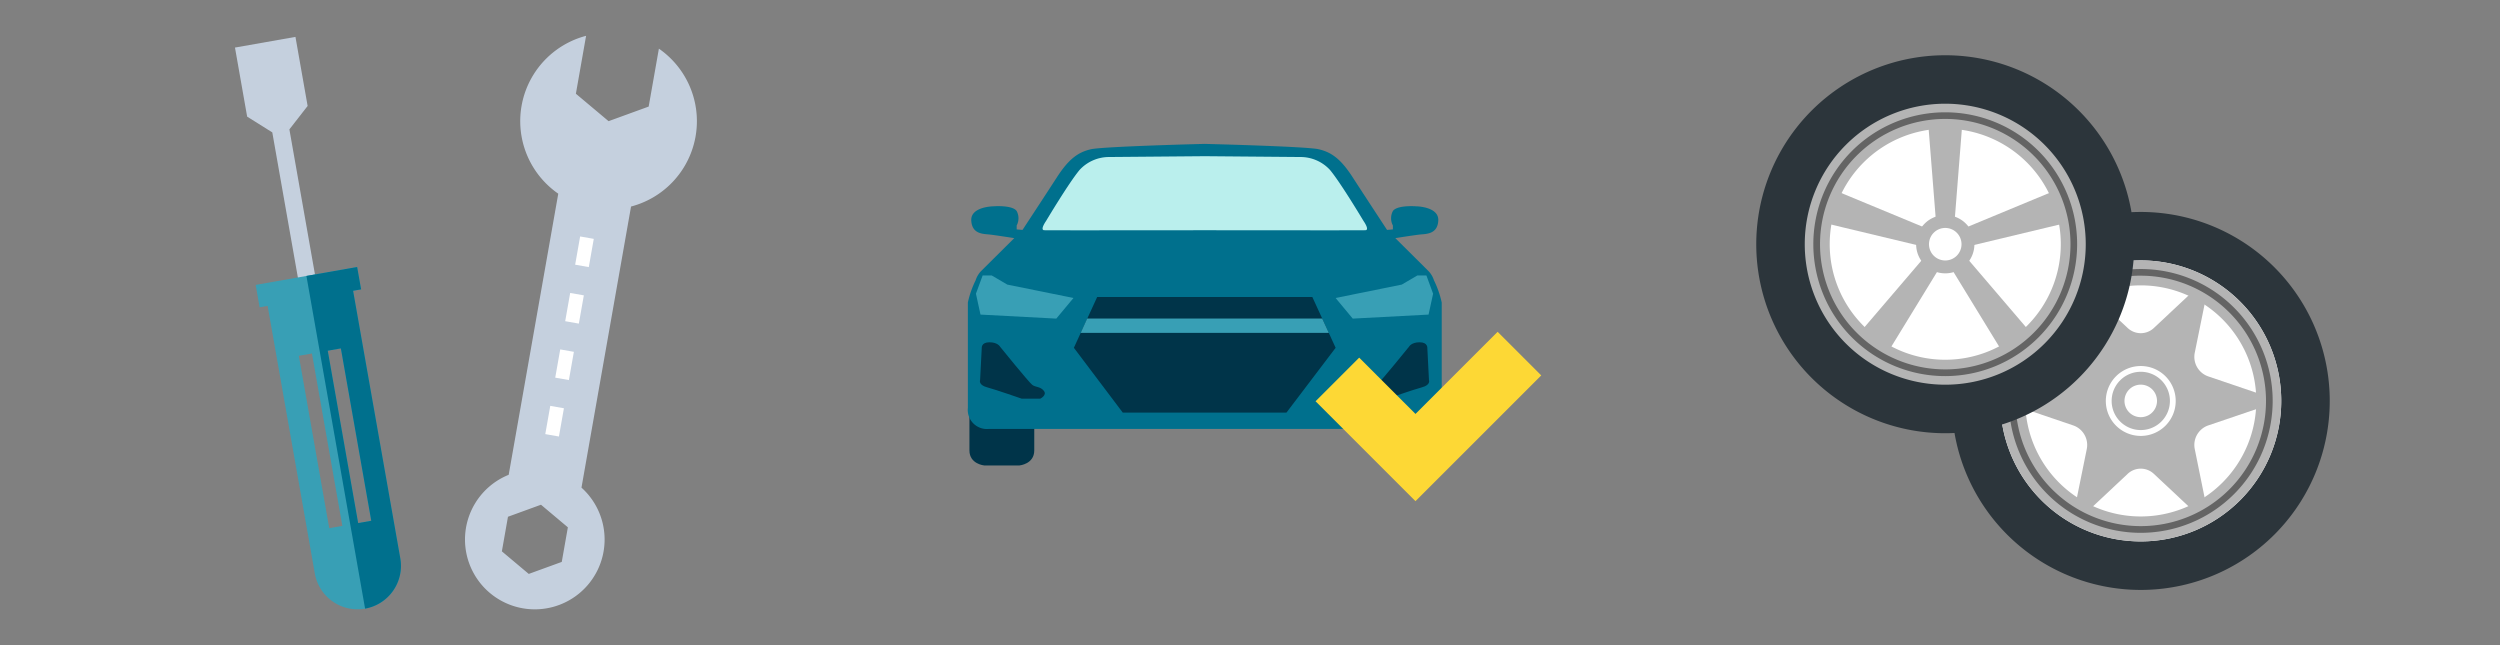 <svg xmlns="http://www.w3.org/2000/svg" xmlns:xlink="http://www.w3.org/1999/xlink" width="279" height="72" viewBox="0 0 279 72"><rect x="0" y="0" width="279" height="72" fill="#808080" stroke="none"/><defs><clipPath id="a"><rect width="279" height="72" transform="translate(48 1506.001)" fill="none" stroke="#707070" stroke-width="1"/></clipPath><clipPath id="b"><rect width="64" height="59.665" fill="none"/></clipPath></defs><g transform="translate(-48 -1506.001)" clip-path="url(#a)"><g transform="translate(-1774 -7376.001)"><g transform="translate(1942 7376)"><g transform="translate(76 1512.168)"><g transform="translate(0 0)" clip-path="url(#b)"><path d="M38.961,14.727a21.091,21.091,0,1,0,21.58,20.592,21.089,21.089,0,0,0-21.58-20.592m1.015,35.944A14.868,14.868,0,1,1,54.32,35.463,14.972,14.972,0,0,1,39.976,50.671" transform="translate(3.453 2.767)" fill="#2c353b"/><path d="M38.6,19.274A15.679,15.679,0,1,0,54.278,34.953,15.679,15.679,0,0,0,38.6,19.274" transform="translate(4.309 3.623)" fill="#fff"/><path d="M39.8,26.365l5.066-4.747a.552.552,0,0,0,.905.545l-1.41,6.947a2.309,2.309,0,0,0,1.471,2.656l6.475,2.2a.582.582,0,0,0,0,1.091l-6.475,2.2a2.309,2.309,0,0,0-1.471,2.656l1.41,6.947a.552.552,0,0,0-.905.545L39.8,42.66a2.132,2.132,0,0,0-2.94,0l-5.066,4.747a.552.552,0,0,0-.905-.545l1.41-6.947a2.308,2.308,0,0,0-1.471-2.656l-6.475-2.2a.582.582,0,0,0,0-1.091l6.475-2.2A2.308,2.308,0,0,0,32.3,29.111l-1.41-6.947a.552.552,0,0,0,.905-.545l5.066,4.747a2.132,2.132,0,0,0,2.94,0" transform="translate(4.579 4.064)" fill="#b4b4b4"/><path d="M38.6,19.274A15.679,15.679,0,1,0,54.278,34.953,15.679,15.679,0,0,0,38.6,19.274m0,28.574A12.895,12.895,0,1,1,51.494,34.953,12.9,12.9,0,0,1,38.6,47.848" transform="translate(4.309 3.623)" fill="#b4b4b4"/><path d="M38.449,49.522A14.72,14.72,0,1,1,53.169,34.8,14.736,14.736,0,0,1,38.449,49.522m0-28.7A13.976,13.976,0,1,0,52.425,34.8,13.992,13.992,0,0,0,38.449,20.826" transform="translate(4.461 3.775)" fill="#646464"/><path d="M36.735,29.194a3.9,3.9,0,1,0,3.9,3.9,3.9,3.9,0,0,0-3.9-3.9m0,6.068a2.173,2.173,0,1,1,2.173-2.173,2.173,2.173,0,0,1-2.173,2.173" transform="translate(6.174 5.488)" fill="#fff"/><path d="M36.634,29.735a3.252,3.252,0,1,0,3.253,3.253,3.253,3.253,0,0,0-3.253-3.253m0,5.067a1.815,1.815,0,1,1,1.814-1.814A1.814,1.814,0,0,1,36.634,34.8" transform="translate(6.276 5.59)" fill="#b4b4b4"/><path d="M36.406,34.574A1.815,1.815,0,1,1,38.22,32.76a1.814,1.814,0,0,1-1.814,1.814" transform="translate(6.503 5.817)" fill="#fff"/><path d="M18.853.005A19.306,19.306,0,1,0,38.606,18.853,19.306,19.306,0,0,0,18.853.005" transform="translate(1.785 1.784)" fill="#fff"/><path d="M20.6.006A21.091,21.091,0,1,0,42.175,20.6,21.09,21.09,0,0,0,20.6.006M21.61,35.95A14.868,14.868,0,1,1,35.955,20.742,14.972,14.972,0,0,1,21.61,35.95" transform="translate(0 0)" fill="#2c353b"/><path d="M20.234,4.553A15.679,15.679,0,1,0,35.913,20.232,15.679,15.679,0,0,0,20.234,4.553m0,28.574A12.895,12.895,0,1,1,33.129,20.232,12.9,12.9,0,0,1,20.234,33.127" transform="translate(0.856 0.855)" fill="#b4b4b4"/><path d="M18.268,15.014a3.252,3.252,0,1,0,3.253,3.253,3.253,3.253,0,0,0-3.253-3.253m0,5.067a1.815,1.815,0,1,1,1.814-1.814,1.814,1.814,0,0,1-1.814,1.814" transform="translate(2.823 2.822)" fill="#b4b4b4"/><path d="M20.083,34.8A14.72,14.72,0,1,1,34.8,20.08,14.736,14.736,0,0,1,20.083,34.8m0-28.7A13.976,13.976,0,1,0,34.059,20.08,13.992,13.992,0,0,0,20.083,6.1" transform="translate(1.008 1.007)" fill="#646464"/><path d="M19.1,17.2H17.006L16.165,6.58h3.774Z" transform="translate(3.039 1.237)" fill="#b4b4b4"/><path d="M17.645,16.871,17,18.86,6.638,16.378,7.8,12.789Z" transform="translate(1.248 2.404)" fill="#b4b4b4"/><path d="M16.825,19.039l1.692,1.228-5.562,9.087L9.9,27.137Z" transform="translate(1.862 3.579)" fill="#b4b4b4"/><path d="M18.353,20.268l1.692-1.228,6.924,8.1-3.054,2.219Z" transform="translate(3.45 3.579)" fill="#b4b4b4"/><path d="M20.249,18.859,19.6,16.871l9.84-4.082,1.167,3.59Z" transform="translate(3.685 2.404)" fill="#b4b4b4"/></g></g><rect width="64" height="64" transform="translate(76 1510)" fill="none"/></g><g transform="translate(1854 7376)"><rect width="64" height="64" transform="translate(76 1510)" fill="none"/><g transform="translate(76 1522.062)"><g transform="translate(0 0)"><path d="M299.637,794.369H296.02v5.68c0,1.524,1.644,1.674,1.644,1.674h3.946s1.644-.149,1.644-1.674v-5.68Z" transform="translate(-250.579 -765.84)" fill="#003449"/><path d="M247.738,794.369H244.12v5.68c0,1.524,1.644,1.674,1.644,1.674h3.946s1.645-.149,1.645-1.674v-5.68Z" transform="translate(-243.931 -765.84)" fill="#003449"/><path d="M296.8,791.1v-11.75a10.751,10.751,0,0,0-.868-2.481,2.622,2.622,0,0,0-.686-1.106l-3.625-3.6s2.052-.325,2.736-.4,1.984-.011,2.06-1.569-2.477-1.582-2.477-1.582-2.108-.167-2.59.527a1.725,1.725,0,0,0,0,1.615v.437l-.651.056s-2.489-3.789-3.855-5.9-2.422-2.78-3.767-3.1-12.6-.594-12.716-.6h-.006c-.12,0-11.376.285-12.716.6s-2.4.988-3.767,3.1-3.856,5.9-3.856,5.9l-.651-.056v-.437a1.722,1.722,0,0,0,0-1.615c-.482-.695-2.59-.527-2.59-.527s-2.556.023-2.478,1.582,1.379,1.491,2.063,1.569,2.735.4,2.735.4l-3.624,3.6a2.624,2.624,0,0,0-.687,1.106,10.786,10.786,0,0,0-.867,2.481V791.1a2.136,2.136,0,0,0,1.892,2.355,2.008,2.008,0,0,0,.41.005H294.5a2.137,2.137,0,0,0,2.3-2.36Z" transform="translate(-243.904 -761.648)" fill="#00708d"/><path d="M289.3,770.452s-2.556-4.283-3.745-5.7a4.469,4.469,0,0,0-3.319-1.439l-10.645-.092h-.011l-10.646.092a4.468,4.468,0,0,0-3.318,1.439c-1.188,1.413-3.745,5.7-3.745,5.7s-.718,1.009-.2,1.031,17.68,0,17.918,0,17.406.022,17.919,0S289.3,770.452,289.3,770.452Z" transform="translate(-245.131 -761.85)" fill="#baefed"/><g transform="translate(0.917 14.679)"><path d="M290.988,781l7.383-1.494,1.734-1.017h1.017l.747,2.033-.508,2.331-8.461.448Z" transform="translate(-250.852 -778.484)" fill="#389fb5"/><path d="M255.836,781l-7.383-1.494-1.734-1.017H245.7l-.747,2.033.508,2.331,8.461.448Z" transform="translate(-244.955 -778.484)" fill="#389fb5"/></g><g transform="translate(1.358 22.139)"><path d="M299.65,787.533s.254-.494,1.18-.494.868.613.868.717.179,3.5.179,3.5.225.538-.777.807-3.871,1.271-3.871,1.271h-2.065s-.793-.388-.4-.881.9-.374,1.285-.658S299.65,787.533,299.65,787.533Z" transform="translate(-251.762 -787.039)" fill="#003449"/><path d="M247.71,787.533s-.254-.494-1.181-.494-.868.613-.868.717-.18,3.5-.18,3.5-.224.538.778.807,3.871,1.271,3.871,1.271h2.063s.793-.388.4-.881-.9-.374-1.285-.658S247.71,787.533,247.71,787.533Z" transform="translate(-245.46 -787.039)" fill="#003449"/></g><path d="M284.1,781.244H260.088l-2.6,5.667,5.456,7.234H281.21l5.489-7.234Z" transform="translate(-245.643 -764.158)" fill="#003449"/><path d="M285.312,784H259.084l-.725,1.6H286.05Z" transform="translate(-245.755 -764.512)" fill="#389fb5"/></g><path d="M299.572,804.6l-11.15-11.15,4.868-4.867,6.283,6.282,9.167-9.165,4.868,4.867Z" transform="translate(-249.606 -764.73)" fill="#fdd835"/></g></g><g transform="translate(1766 7376)"><rect width="64" height="64" transform="translate(76 1510)" fill="none"/><g transform="translate(82.223 1510)"><g transform="translate(25.674)"><path d="M448.941,811.923l5.532-31.373a9.845,9.845,0,0,0,3.107-17.618l-1.14,6.463-4.475,1.629-3.649-3.062,1.139-6.463a9.844,9.844,0,0,0-3.105,17.618l-5.532,31.373a7.79,7.79,0,1,0,8.124,1.433Zm-2.2,8.288-3.684,1.34-3-2.519.681-3.861,3.684-1.342,3,2.521Z" transform="translate(-435.945 -761.5)" fill="#c5d0de"/></g><g transform="translate(0 0.121)"><path d="M419.353,762.768l1.359,7.708,2.806,1.759,3.05,17.3,1.908-.337-3.05-17.3,2.035-2.613-1.359-7.709Z" transform="translate(-419.353 -761.578)" fill="#c5d0de"/><path d="M432.171,778.171l-11.325,2,.439,2.5.893-.158.622,3.522,1.911,10.839,2.734,15.5a4.843,4.843,0,0,0,9.539-1.682l-2.733-15.5-1.913-10.839-.62-3.52.893-.158Zm-1.653,28.892-1.464.258-3.392-19.237,1.462-.258Zm3.226-.568-1.462.257-3.393-19.237,1.464-.258Z" transform="translate(-418.535 -752.496)" fill="#389fb5"/><path d="M431.053,816.3a4.843,4.843,0,0,0,3.929-5.611l-2.733-15.5-1.913-10.839-.621-3.52.893-.158-.441-2.5-5.662,1Zm-4.167-28.785,1.464-.258,3.392,19.238-1.462.257Z" transform="translate(-416.532 -752.496)" fill="#00708d"/></g><g transform="translate(34.63 22.381)"><path d="M443.257,798.3l-1.524-.268.557-3.153,1.523.269Zm1.111-6.3-1.524-.269.557-3.152,1.523.269Zm1.111-6.3-1.523-.269.556-3.152,1.524.268Zm1.111-6.306-1.523-.269.556-3.152,1.522.269Z" transform="translate(-441.733 -775.964)" fill="#fff"/></g></g></g></g></g></svg>